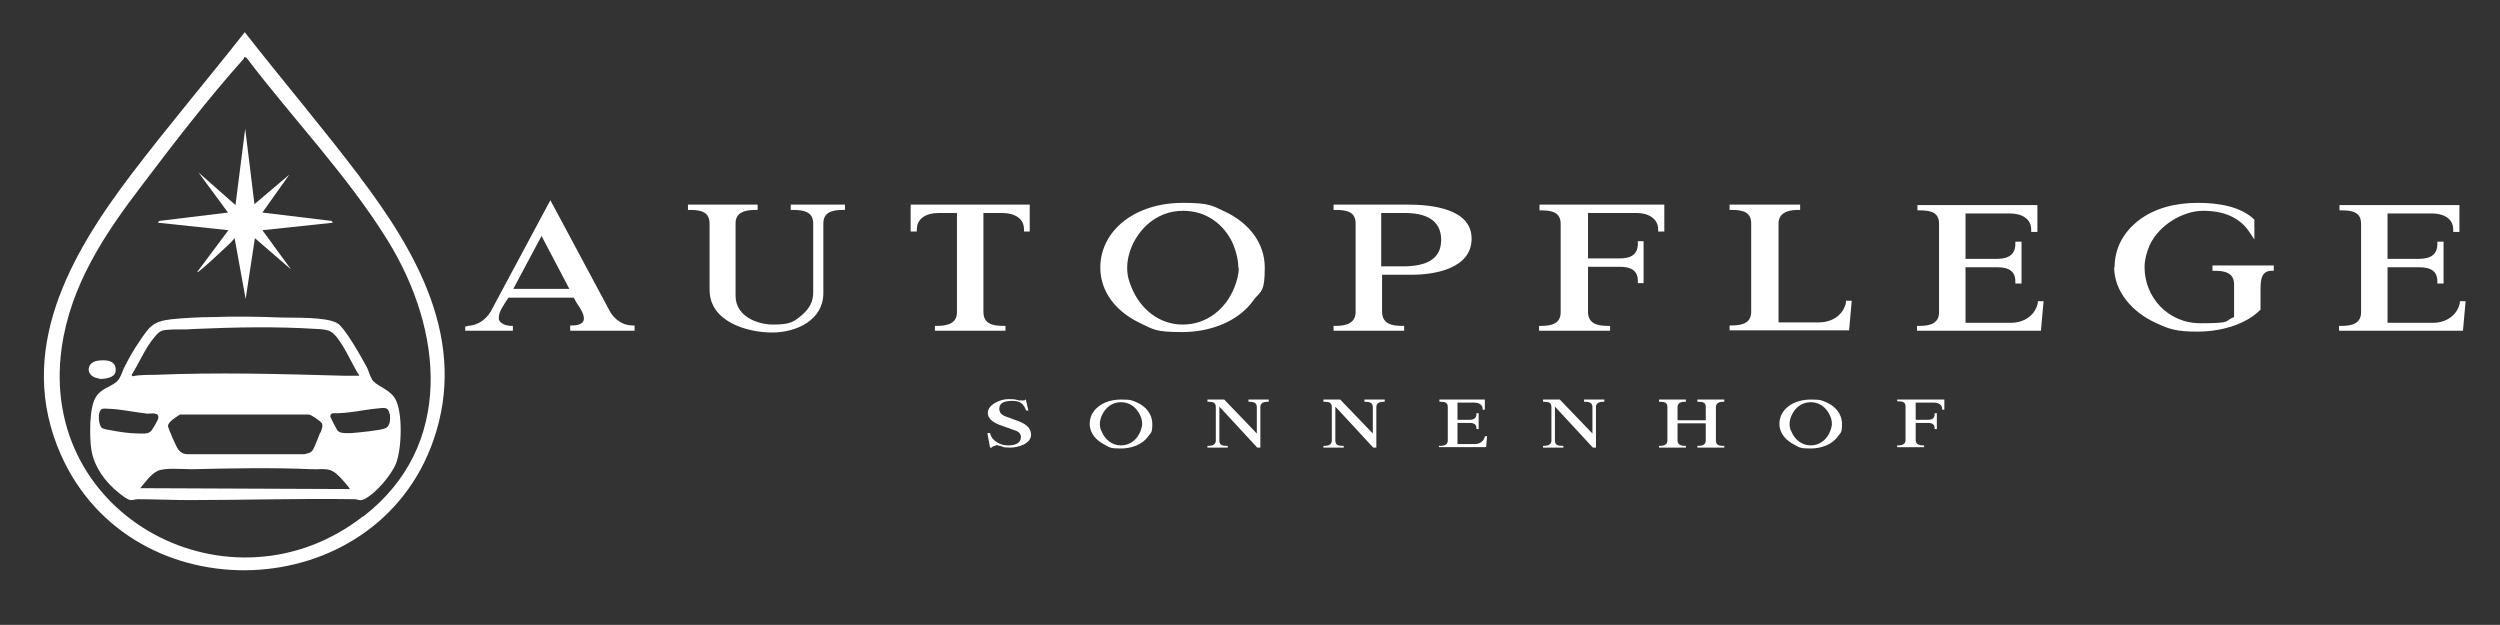<?xml version="1.0" encoding="UTF-8"?>
<svg xmlns="http://www.w3.org/2000/svg" id="Ebene_1" version="1.1" viewBox="0 0 566.9 141.7">
  <rect x="0" y="0" width="566.9" height="141.7" fill="#333333" stroke="none"/>
  <defs>
    <style>
      .st0 {
        fill: none;
      }

      .st1 {
        fill: #fff;
      }
    </style>
  </defs>
  <g>
    <path class="st1" d="M106.1,73.9c2.2-.1,4.2-1.5,5.2-3.3l13.5-25.2,13.5,25.2c1,1.8,2.9,3.2,5.1,3.2h.5v1.2h-14.6v-1.2h.5c1.5,0,2.6-.5,2.6-1.5s-.4-1.6-.9-2.5c-.5-.7-1-1.5-1.4-2.3h-14.8c-.5.7-1,1.5-1.4,2.2-.5.8-.8,1.6-.8,2.5s1.2,1.6,2.7,1.7h.5v1.1h-10.8v-1h.5ZM116.4,65.5h12.7l-6.3-12-6.4,12Z"></path>
    <path class="st1" d="M171.8,46.4v1.2h-.5c-2.6,0-4.5.7-4.5,3v16.5c0,4.5,4.7,6.5,8.6,6.5s4.7-.7,6.5-2.2c1.6-1.4,2.5-3,2.5-5v-15.7c0-2.5-1.8-3.1-4.6-3.1h-.5v-1.2h12.3v1.2h-.5c-2.7,0-4.4.7-4.4,3.1v15.8c0,6-6,8.9-11.6,8.9s-14.2-2.4-14.2-9.7v-15c0-2.5-1.7-3.1-4.4-3.1h-.5v-1.2h16Z"></path>
    <path class="st1" d="M233.5,46.4v6.1h-1.3v-.5c0-2.5-2.2-3.7-4.9-3.7h-4.3v22.4c0,2.5,1.7,3.2,4.5,3.2h.5v1.1h-16v-1.1h.5c2.6,0,4.5-.7,4.5-3.1v-22.5h-4.2c-2.7,0-4.9,1.2-4.9,3.7v.5h-1.4v-6.1h27.1Z"></path>
    <path class="st1" d="M249.5,60.7c0-2.7.8-5.2,2.4-7.5,3.6-5,10-7.2,16.2-7.2s6.7.6,9.7,2c5.3,2.5,9,7,9,12.7s-.9,5.2-2.5,7.3c-3.5,5-10,7.3-16.2,7.3s-6.5-.6-9.5-2c-5.3-2.5-9.1-6.9-9.1-12.7ZM280.8,60.7c0-1.8-.5-3.7-1.2-5.4-2-4.4-6-7.5-11.3-7.5s-9.3,3.2-11.4,7.5c-.8,1.7-1.3,3.6-1.3,5.4s.4,3.1,1,4.5c1.9,4.7,6.1,8.4,11.6,8.4s9.8-3.6,11.7-8.4c.6-1.5,1-3,1-4.5Z"></path>
    <path class="st1" d="M319.3,46.4c5,0,14.4.8,14.4,7.7s-8.6,8.2-13.5,8.2h-6.8v8.4c0,2.7,2.2,3.2,4.5,3.2h.5v1.1h-16v-1.1h.5c2.7,0,4.5-.8,4.5-3.2v-20c0-2.5-1.7-3.1-4.5-3.1h-.5v-1.2h17ZM313.3,60.4h4.8c4.8,0,8.7-1.3,8.7-6s-3.8-6.1-8.2-6.1h-5.4v12.1Z"></path>
    <path class="st1" d="M349.1,47.6v-1.2h28.3v6.1h-1.4v-.5c0-2.4-2.2-3.7-4.8-3.7h-11.1v10.3h7.1c2.7,0,4.2-.9,4.2-3.4v-.5h1.3v9.5h-1.3v-.5c0-2.3-1.5-3.2-4-3.2h-7.3v10.2c0,2.5,1.8,3.2,4.5,3.2h.5v1.1h-16.1v-1.1h.5c2.6,0,4.4-.7,4.4-3.1v-20c0-2.5-1.7-3.1-4.4-3.1h-.5Z"></path>
    <path class="st1" d="M408.2,46.4v1.2h-.5c-2.5,0-4.4.8-4.4,3.1v22.4h9.2c3,0,5.5-1.7,6.1-4.5v-.4h1.3l-.6,6.7h-27.1v-1.1h.5c2.6,0,4.4-.7,4.4-3.1v-20c0-2.5-1.7-3.1-4.4-3.1h-.5v-1.2h15.9Z"></path>
    <path class="st1" d="M434.8,73.9h.5c2.6,0,4.4-.7,4.4-3.1v-20c0-2.5-1.6-3.1-4.4-3.1h-.5v-1.2h27.2v6.1h-1.4v-.5c0-2.5-2.1-3.7-4.9-3.7h-10v10.3h7.1c2.7,0,4.2-1,4.2-3.4v-.5h1.4v9.5h-1.4v-.5c0-2.3-1.5-3.2-4.1-3.2h-7.2v12.6h10.3c3,0,5.5-1.7,6.1-4.5v-.4h1.3l-.6,6.7h-28.1v-1.1Z"></path>
    <path class="st1" d="M479.5,60.7c0-4.2,1.8-7.8,5.3-10.6,3.8-3,8.7-4.1,13.6-4.1s9.8.9,12.8,3.8v4.5l-1-1.5c-2.3-3.6-6.1-5-10.6-5s-9.9,3.1-12.1,7.7c-.7,1.6-1.2,3.4-1.2,5.1,0,6.7,5.2,12.7,12.7,12.7s5.2-.5,7.6-1.4v-7.4c0-2.7-2.2-3.1-4.4-3.1h-.5v-1.2h13.9v1.2h-.5c-2.4,0-2.5,2.3-2.5,4.1s0,3.1,0,4.6v.2h-.1c-3.5,3.5-9.3,4.9-14.2,4.9s-6.5-.6-9.5-2c-5.2-2.4-9.4-7-9.4-12.7Z"></path>
    <path class="st1" d="M530.5,73.9h.5c2.6,0,4.4-.7,4.4-3.1v-20c0-2.5-1.6-3.1-4.4-3.1h-.5v-1.2h27.2v6.1h-1.4v-.5c0-2.5-2.1-3.7-4.9-3.7h-10v10.3h7.1c2.7,0,4.2-1,4.2-3.4v-.5h1.4v9.5h-1.4v-.5c0-2.3-1.5-3.2-4.1-3.2h-7.2v12.6h10.3c3,0,5.5-1.7,6.1-4.5v-.4h1.3l-.6,6.7h-28.1v-1.1Z"></path>
    <path class="st1" d="M225.8,101.1c-.8,0-.9.4-.9.4h-.4l-.6-3.3h.6c.4,1.8,2.3,2.8,4.1,2.8s2.9-.6,2.9-1.9-1.4-1.5-2.2-1.8c-.4-.2-.9-.3-1.4-.5-1.8-.6-3.9-1.4-3.9-3.2s2.7-3.1,4.7-3.1,1.6.2,2.4.3c.2,0,.3,0,.5,0,.1,0,.3,0,.4,0,.3,0,.5,0,.6-.3l.6,2.6h-.5c-.6-1.6-1.4-2.2-3.2-2.2s-2.9.5-2.9,1.8,1.2,1.7,2.2,2c.4.2.9.3,1.3.5,1.8.6,3.7,1.4,3.7,3.4s-2.9,2.9-4.7,2.9-1.6-.2-2.3-.4c-.3,0-.7-.2-1-.2Z"></path>
    <path class="st1" d="M247.1,96.1c0-1,.3-2,.9-2.8,1.4-1.9,3.8-2.7,6.2-2.7s2.5.2,3.7.7c2,.9,3.4,2.7,3.4,4.8s-.3,2-.9,2.8c-1.3,1.9-3.8,2.8-6.2,2.8s-2.5-.2-3.6-.8c-2-1-3.5-2.6-3.5-4.8ZM259,96.1c0-.7-.2-1.4-.5-2-.8-1.7-2.3-2.9-4.3-2.9s-3.5,1.2-4.3,2.9c-.3.6-.5,1.4-.5,2s.1,1.2.4,1.7c.7,1.8,2.3,3.2,4.4,3.2s3.7-1.4,4.4-3.2c.2-.6.4-1.1.4-1.7Z"></path>
    <path class="st1" d="M274,101.1c1,0,1.7-.3,1.7-1.2v-7.6c0-1-.6-1.2-1.7-1.2h-.2v-.5h3.8l7.4,7.7v-6c0-1-.8-1.2-1.7-1.2h-.2v-.5h4.6v.5h-.2c-1,0-1.7.3-1.7,1.2v9.2h-.7l-8.6-9.3v7.7c0,1.1.8,1.2,1.7,1.2h.2v.4h-4.6v-.4h.2Z"></path>
    <path class="st1" d="M300.3,101.1c1,0,1.7-.3,1.7-1.2v-7.6c0-1-.6-1.2-1.7-1.2h-.2v-.5h3.8l7.4,7.7v-6c0-1-.8-1.2-1.7-1.2h-.2v-.5h4.6v.5h-.2c-1,0-1.7.3-1.7,1.2v9.2h-.7l-8.6-9.3v7.7c0,1.1.8,1.2,1.7,1.2h.2v.4h-4.6v-.4h.2Z"></path>
    <path class="st1" d="M326.4,101.1h.2c1,0,1.7-.3,1.7-1.2v-7.6c0-1-.6-1.2-1.7-1.2h-.2v-.5h10.3v2.3h-.5v-.2c0-.9-.8-1.4-1.9-1.4h-3.8v3.9h2.7c1,0,1.6-.4,1.6-1.3v-.2h.5v3.6h-.5v-.2c0-.9-.6-1.2-1.5-1.2h-2.8v4.8h3.9c1.2,0,2.1-.7,2.3-1.7h0c0-.1.5-.1.5-.1l-.2,2.5h-10.7v-.4Z"></path>
    <path class="st1" d="M350.1,101.1c1,0,1.7-.3,1.7-1.2v-7.6c0-1-.6-1.2-1.7-1.2h-.2v-.5h3.8l7.4,7.7v-6c0-1-.8-1.2-1.7-1.2h-.2v-.5h4.6v.5h-.2c-1,0-1.7.3-1.7,1.2v9.2h-.7l-8.6-9.3v7.7c0,1.1.8,1.2,1.7,1.2h.2v.4h-4.6v-.4h.2Z"></path>
    <path class="st1" d="M376.2,101.5v-.4h.2c1,0,1.7-.3,1.7-1.2v-7.6c0-1-.6-1.2-1.7-1.2h-.2v-.5h6.1v.5h-.2c-1,0-1.7.3-1.7,1.2v3h6.4v-3c0-1-.6-1.2-1.7-1.2h-.2v-.5h6.1v.5h-.2c-1,0-1.7.3-1.7,1.2v7.6c0,1.1.8,1.2,1.7,1.2h.2v.4h-6.1v-.4h.2c1,0,1.7-.3,1.7-1.2v-3.9h-6.4v3.9c0,.9.7,1.2,1.7,1.2h.2v.4h-6.1Z"></path>
    <path class="st1" d="M403.5,96.1c0-1,.3-2,.9-2.8,1.4-1.9,3.8-2.7,6.2-2.7s2.5.2,3.7.7c2,.9,3.4,2.7,3.4,4.8s-.3,2-.9,2.8c-1.3,1.9-3.8,2.8-6.2,2.8s-2.5-.2-3.6-.8c-2-1-3.5-2.6-3.5-4.8ZM415.4,96.1c0-.7-.2-1.4-.5-2-.8-1.7-2.3-2.9-4.3-2.9s-3.5,1.2-4.3,2.9c-.3.6-.5,1.4-.5,2s.1,1.2.4,1.7c.7,1.8,2.3,3.2,4.4,3.2s3.7-1.4,4.4-3.2c.2-.6.4-1.1.4-1.7Z"></path>
    <path class="st1" d="M430.2,91.1v-.5h10.7v2.3h-.5v-.2c0-.9-.8-1.4-1.8-1.4h-4.2v3.9h2.7c1,0,1.6-.3,1.6-1.3v-.2h.5v3.6h-.5v-.2c0-.9-.6-1.2-1.5-1.2h-2.8v3.9c0,.9.7,1.2,1.7,1.2h.2v.4h-6.1v-.4h.2c1,0,1.7-.3,1.7-1.2v-7.6c0-1-.6-1.2-1.7-1.2h-.2Z"></path>
  </g>
  <g>
    <path class="st0" d="M70.7,106.4c-9-.4-18.2-.2-27.2,0-2,0-6.2-.4-7.8.4-1.5.8-2.7,2.6-3.9,3.9l47.5.2c.1-.1-2-2.5-2.2-2.7-2.4-2.3-3.4-1.6-6.4-1.8Z"></path>
    <path class="st0" d="M69.9,93.9h-29.2c-.7.5-2.8,1.7-2.7,2.7,0,.5,1.9,4.8,2.3,5.3.6.8,1.3,1,2.2,1.1h26.4c.7-.3,1.4-.3,1.9-.9.4-.6,1.5-3.2,1.7-4,.2-.6.6-1.4.3-2.1-.2-.5-2.3-2-3-2.1Z"></path>
    <path class="st0" d="M34.3,97.7c.2-.3,1.6-2.6,1.6-2.9.2-1.4-1.6-.9-2.5-1-2.7-.3-5.9-1-8.6-1.1-.5,0-1.2,0-1.6,0-1.2.4-.9,3.9,0,4.4.3.2,1.2.3,1.7.4,1.9.3,4.6.7,6.5.8,1,0,2.2.2,3-.6Z"></path>
    <path class="st0" d="M30,85.3c1.3-.3,3.5-.3,4.9-.3,14.3-.6,28.5-.2,42.8.2,1.2,0,2.4,0,3.6,0-1.6-2.4-4.1-8.6-6.5-10-.7-.4-2.3-.5-3.1-.6-9.3-.6-18.7-.4-27.9,0-2,0-4.1,0-6.2.2-1.4.1-2,.7-2.9,1.8-2,2.5-3.4,5.8-5.1,8.5,0,.3,0,.3.2.2Z"></path>
    <path class="st0" d="M55.8,13.1l-.5-.2c0,.2,0,.3-.2.5-7.8,8.8-15.9,19.3-23,28.6-8.4,11.1-16.2,22.7-18.2,36.8-5.5,38.7,38.5,61.5,68.3,38.3,20.7-16.1,18.1-42.3,5.5-62.6-9.1-14.7-21.6-27.7-32-41.4ZM36,50.2l15.6-1.9-6.7-9.1,8.4,7.4,2.2-17.3,2.1,17.1,7.9-6.7-6.1,8.6,15.7,1.9.3.4-16,1.7,6.5,8.9-8.2-7.1-2.1,13.8-2.5-13.8c-.8,1-1.9,2-2.9,2.9-1.6,1.5-3.3,3-4.9,4.4-.2.2-.3.5-.7.4l7.1-9.5-16-1.7.3-.4ZM22.1,81.9c2-.3,4.6-.2,4.1,2.5-.2,1.4-2.6,1.7-3.8,1.6-2.9-.3-3.2-3.6-.3-4ZM89.5,90.2c1.8,3.1,1.5,11.4.2,14.7-1.1,2.7-4.5,6.8-7.2,8.1-1.1.6-1.3.1-2.3,0-12.5-.2-25,.1-37.4.2-3.9,0-7.9-.2-11.7-.2-.5,0-1,.2-1.5.2-.7,0-2.1-1.2-2.7-1.6-3.1-2.3-5.8-6-6.3-9.9-.4-2.8-.5-9.4,1-11.8,1.2-2,3.1-2.2,4.7-3.5,1-.8,1.4-2.5,2-3.7.9-1.7,2.1-3.6,3.1-5.3,2.2-3.4,3-4.7,7.3-5.2,3-.4,6.5-.4,9.5-.5,5.1-.2,10.3,0,15.4.1,3.1,0,10.3-.2,12.8,1.3,1.9,1.1,5.6,7.8,6.7,10,.4.8.7,2,1.1,2.6,1,1.5,3.9,2.1,5.2,4.3Z"></path>
    <path class="st0" d="M75.7,93.8c-.4,0-.7.3-.6.8,0,.3,1.3,2.9,1.6,3.1.7.8,2.2.6,3.2.6,1.4,0,6.7-.6,7.7-1.1,1.2-.5,1.1-2.2,1-3.3-.2-1.5-1.2-1.3-2.5-1.2-3.4.3-6.8,1.2-10.3,1.1Z"></path>
    <path class="st1" d="M81.6,40.1c-8.4-11.1-17.5-21.8-26.1-32.8-8.5,10.8-17.4,21.3-25.7,32.2-13.9,18.3-26.4,40.1-16,63.6,16.2,36.5,71.4,34.4,84.5-3.3,7.8-22.5-3.7-42.5-16.8-59.8ZM82.3,117.1c-29.8,23.2-73.8.3-68.3-38.3,2-14.1,9.7-25.7,18.2-36.8,7.1-9.4,15.2-19.9,23-28.6.1-.1.2-.3.2-.5l.5.2c10.4,13.7,22.9,26.7,32,41.4,12.6,20.4,15.2,46.6-5.5,62.6Z"></path>
    <path class="st1" d="M84.3,85.9c-.4-.6-.7-1.8-1.1-2.6-1.2-2.2-4.9-8.9-6.7-10-2.5-1.5-9.7-1.2-12.8-1.3-5.1-.2-10.3-.3-15.4-.1-3,0-6.6.2-9.5.5-4.3.5-5,1.8-7.3,5.2-1.1,1.6-2.2,3.5-3.1,5.3-.7,1.2-1,2.9-2,3.7-1.6,1.3-3.5,1.5-4.7,3.5-1.5,2.4-1.4,9-1,11.8.6,3.9,3.2,7.5,6.3,9.9.6.5,2,1.6,2.7,1.6.5,0,1-.2,1.5-.2,3.9,0,7.8.2,11.7.2,12.4,0,25-.4,37.4-.2,1,0,1.2.5,2.3,0,2.6-1.3,6.1-5.4,7.2-8.1,1.3-3.3,1.6-11.6-.2-14.7-1.3-2.2-4.2-2.8-5.2-4.3ZM29.8,85.1c1.7-2.7,3.1-6.1,5.1-8.5.9-1.1,1.4-1.7,2.9-1.8,2-.2,4.1,0,6.2-.2,9.3-.4,18.6-.6,27.9,0,.9,0,2.5.2,3.1.6,2.4,1.4,4.9,7.7,6.5,10-1.2,0-2.4,0-3.6,0-14.3-.4-28.5-.8-42.8-.2-1.4,0-3.6,0-4.9.3-.3,0-.3,0-.2-.2ZM72.6,98.1c-.3.8-1.3,3.4-1.7,4-.5.7-1.2.7-1.9.9h-26.4c-.9,0-1.6-.3-2.2-1.1-.4-.5-2.3-4.8-2.3-5.3,0-1,2-2.1,2.7-2.6h29.2c.6,0,2.8,1.6,3,2,.3.7-.1,1.4-.3,2.1ZM24.9,97.5c-.4,0-1.3-.2-1.7-.4-.9-.5-1.2-4,0-4.4.4-.1,1.2,0,1.6,0,2.7.1,5.8.8,8.6,1.1.9,0,2.7-.4,2.5,1,0,.3-1.3,2.6-1.6,2.9-.7.8-1.9.6-3,.6-1.9,0-4.6-.4-6.5-.8ZM31.8,110.7c1.1-1.3,2.3-3.1,3.9-3.9,1.6-.8,5.8-.4,7.8-.4,9-.2,18.1-.4,27.2,0,3,.1,4.1-.6,6.4,1.8.2.2,2.4,2.6,2.2,2.7l-47.5-.2ZM88.4,93.8c.1,1.1.2,2.8-1,3.3-1,.5-6.3,1-7.7,1.1-1,0-2.5.2-3.2-.6-.2-.3-1.5-2.8-1.6-3.1,0-.5.2-.7.6-.8,3.5.1,6.9-.8,10.3-1.1,1.2-.1,2.3-.4,2.5,1.2Z"></path>
    <path class="st1" d="M44.7,61.7c.3,0,.4-.2.7-.4,1.7-1.4,3.3-2.9,4.9-4.4,1-.9,2.1-1.9,2.9-2.9l2.5,13.8,2.1-13.8,8.2,7.1-6.5-8.9,16-1.7-.3-.4-15.7-1.9,6.1-8.6-7.9,6.7-2.1-17.1-2.2,17.3-8.4-7.4,6.7,9.1-15.6,1.9-.3.4,16,1.7-7.1,9.5Z"></path>
    <path class="st1" d="M22.4,85.9c1.2.1,3.6-.2,3.8-1.6.4-2.6-2.2-2.8-4.1-2.5-2.8.5-2.6,3.7.3,4Z"></path>
  </g>
</svg>
